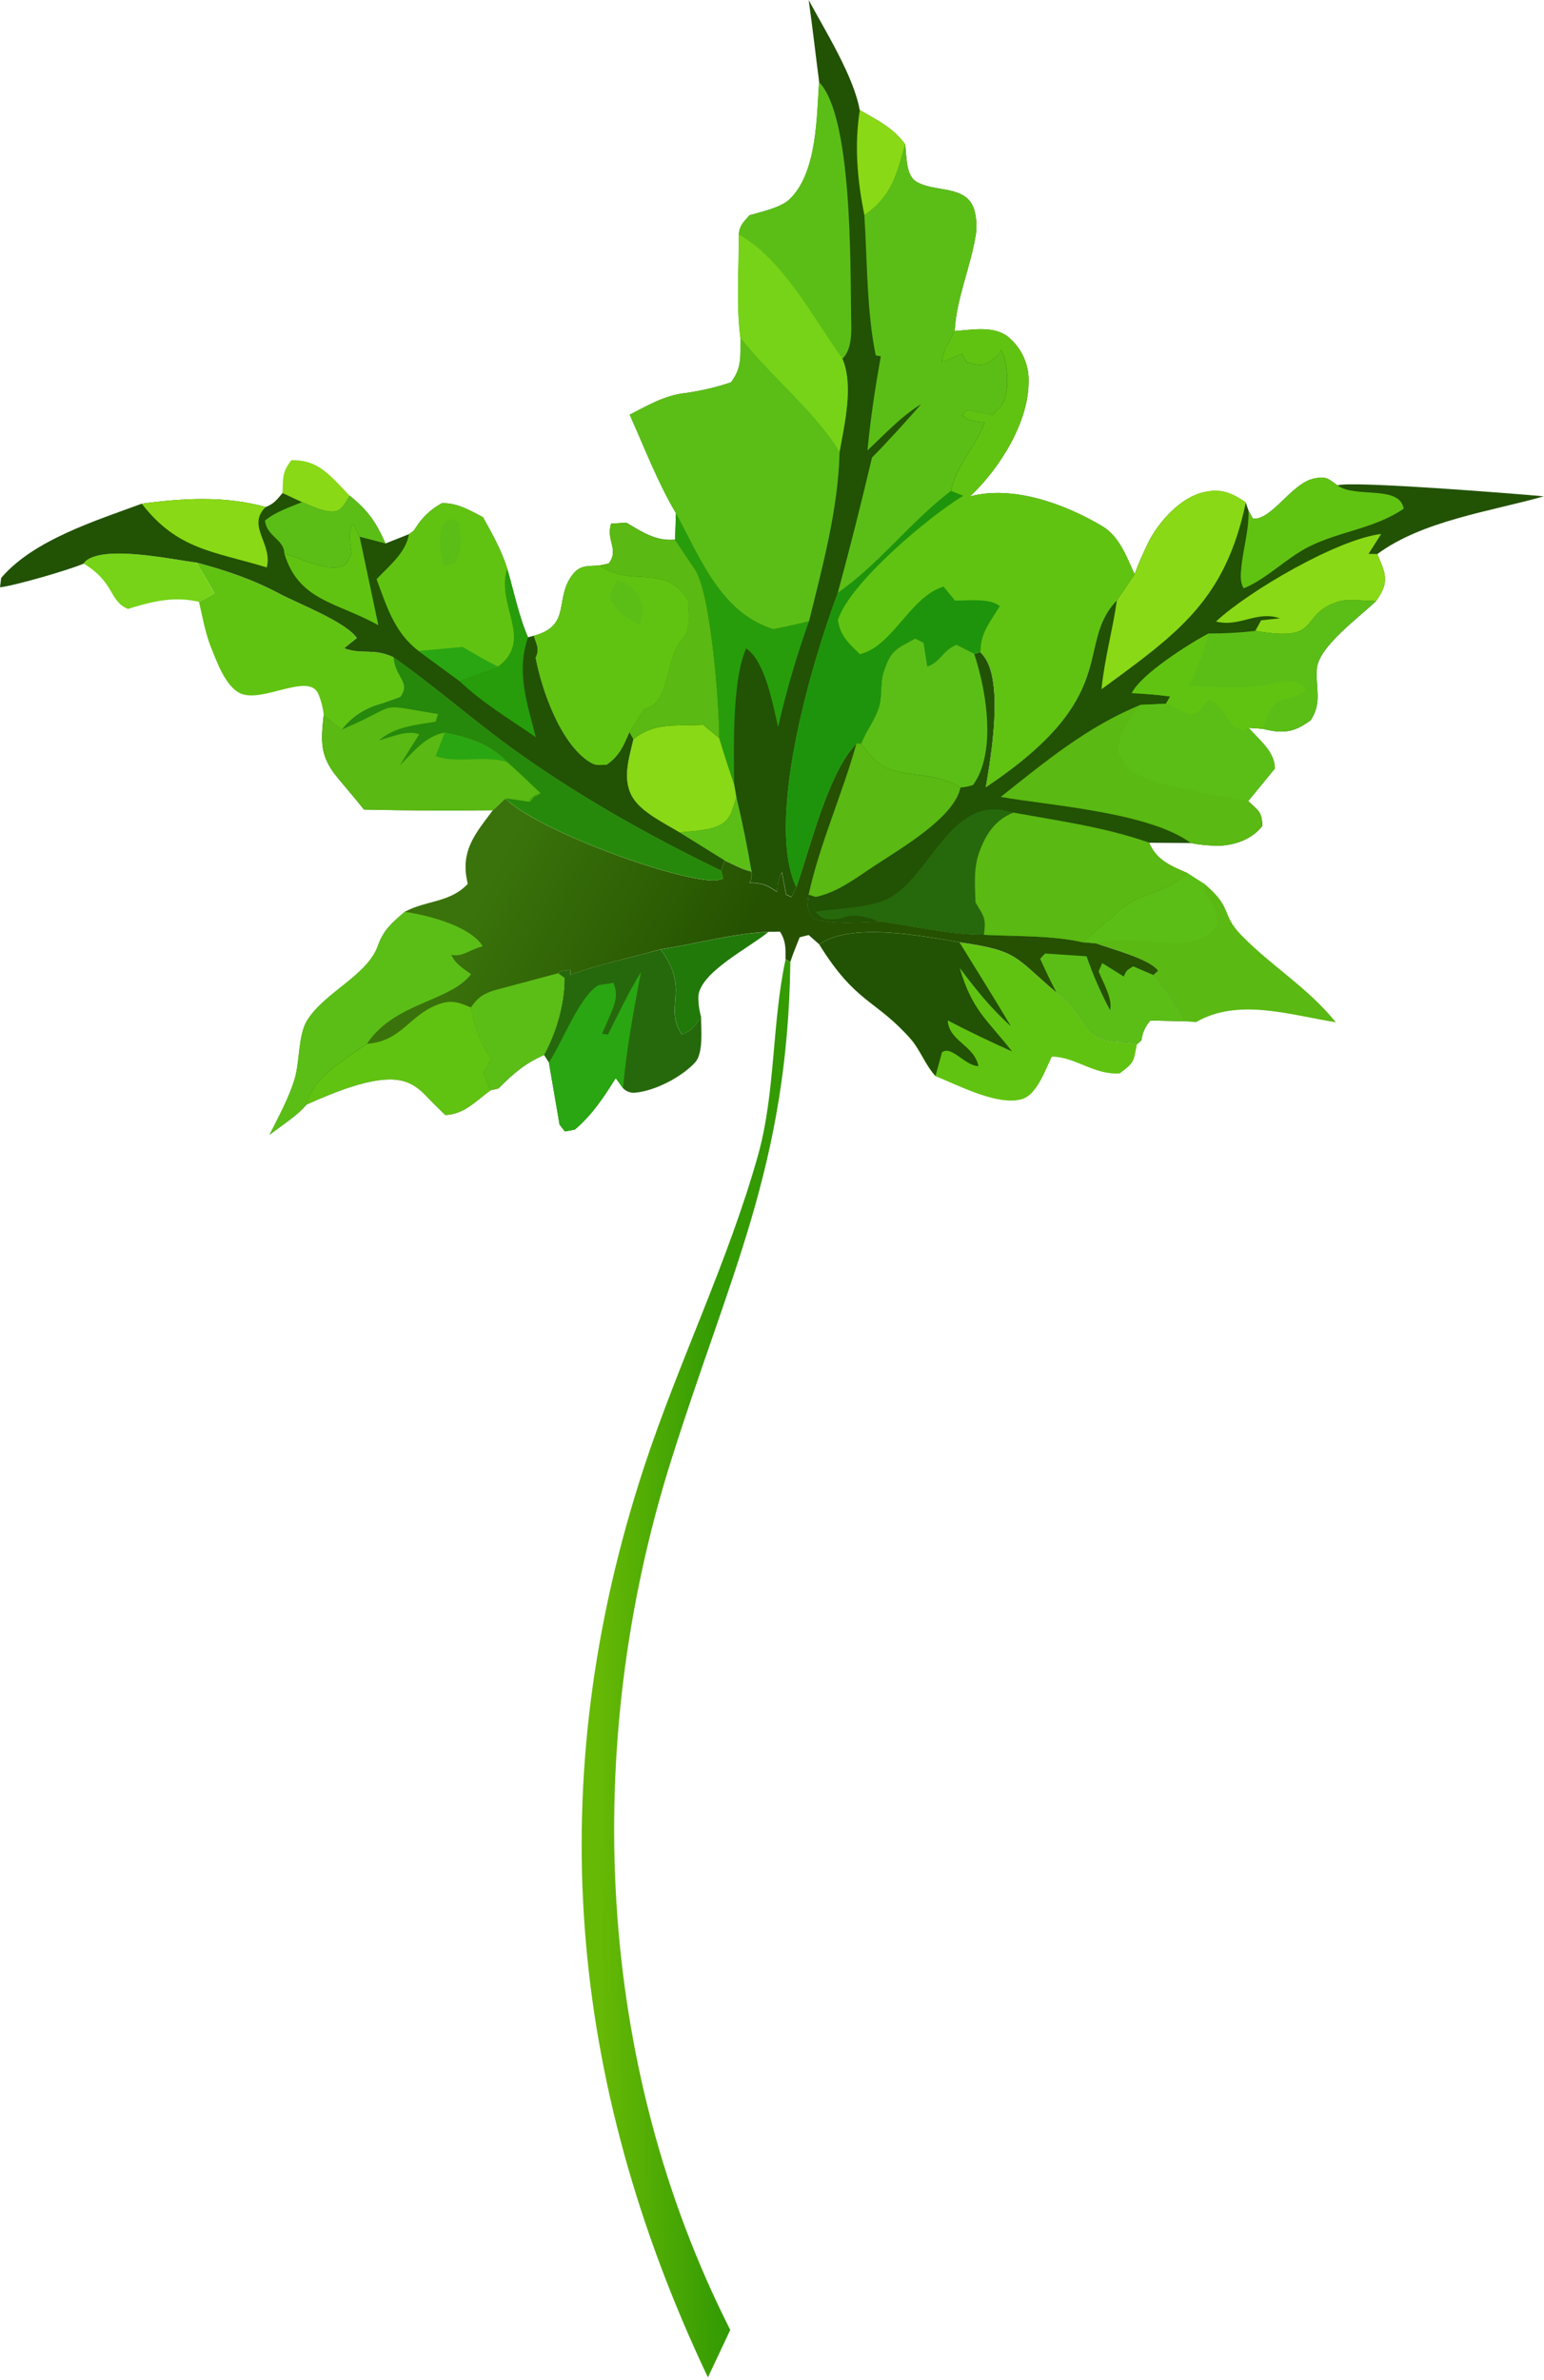 <?xml version="1.0" encoding="UTF-8"?> <svg xmlns="http://www.w3.org/2000/svg" width="553" height="852" viewBox="0 0 553 852" fill="none"><path d="M101.17 176.51C101.47 171.02 100.91 169.14 104.38 164.74C111.05 164.66 115.02 167.06 119.75 171.74C121.63 173.62 123.47 175.54 125.26 177.52C123.73 179.72 122.64 182.71 119.88 183.1C116.13 183.64 111.58 181.19 108.15 179.82L101.17 176.51Z" fill="#89D916"></path><path d="M236.639 339.88C249.779 337.88 261.759 334.3 275.229 333.64C268.299 339.37 250.699 348.08 250.119 356.75C250.096 359.236 250.433 361.711 251.119 364.1C248.679 367.47 248.119 368.74 244.219 370.39C237.549 360.16 247.399 354.52 236.639 339.88Z" fill="#207909"></path><path d="M29.949 201.76C30.1 201.464 30.288 201.188 30.509 200.94C37.359 195.02 61.349 200.28 70.339 201.4C72.539 205.07 74.719 208.72 76.769 212.47L71.239 215.47C63.129 213.57 55.869 214.99 48.109 217.31L45.809 218.01C38.949 215.13 41.199 208.55 29.949 201.76Z" fill="#76D317"></path><path d="M425.149 312.5L431.589 316.62C441.679 325.16 437.209 327.21 444.589 334.79C455.589 346.08 468.179 353.33 478.459 365.99C462.009 363.37 443.459 357.18 428.389 365.93L424.219 365.63C421.969 359.44 417.109 354.25 413.109 349.08L414.789 347.56C412.049 343.35 397.599 339.56 392.569 337.74L387.959 337.36C391.959 333.15 397.249 329.49 401.559 325.36C409.419 318.87 417.449 320.44 425.149 312.5Z" fill="#5AB912"></path><path d="M425.15 312.5L431.59 316.62L431.21 319.15C434.21 323.71 435.87 325.41 436.3 330.95C432.2 335.67 429.65 337.04 423.3 337.43C413.98 338 401.2 335.27 392.53 337.74L387.92 337.36C391.92 333.15 397.21 329.49 401.52 325.36C409.42 318.87 417.45 320.44 425.15 312.5Z" fill="#5BBE17"></path><path d="M70.359 201.4C81.099 204.28 90.529 207.46 100.359 212.7C107.159 216.26 123.779 222.63 127.769 228.42L123.229 232.07C129.709 234.52 133.569 231.86 140.949 235.31C141.549 242.71 147.359 244.18 143.289 249.57C140.569 250.57 137.889 251.57 135.119 252.37C130.076 253.932 125.635 257.008 122.399 261.18L115.949 255.9C115.654 253.29 114.981 250.736 113.949 248.32C110.519 240.65 93.869 251.88 86.029 248.21C80.609 245.67 77.489 236.45 75.319 231.14C73.429 226.14 72.479 220.69 71.269 215.45L76.799 212.45C74.739 208.72 72.559 205.07 70.359 201.4Z" fill="#61C311"></path><path d="M199.85 348.44C200.93 347.35 202.74 347.44 204.23 347.19V348.99C215.29 344.99 225.46 342.99 236.62 339.88C247.38 354.52 237.53 360.16 244.19 370.39C248.11 368.74 248.65 367.47 251.09 364.1C251.09 368.43 252.02 377 248.95 380.37C244.26 385.49 234.95 390.37 227.95 391.14C227.094 391.298 226.213 391.244 225.383 390.983C224.553 390.721 223.8 390.26 223.19 389.64L220.53 386C216.12 393 212.21 399 205.87 404.42L202.31 405.07L200.41 402.61L196.59 380.37L194.84 377.67C199.23 369.74 202.28 359.24 202.18 350.15L199.85 348.44Z" fill="#26690C"></path><path d="M196.59 380.4C201.53 372.93 207.44 356.83 214.33 352.71L219.7 351.86C221.79 356.86 219.81 360.39 217.7 365.35C217.03 366.94 216.34 368.51 215.62 370.08L217.73 370.41C221.5 362.92 225.18 355.18 229.56 348.03C226.97 361.86 224.37 375.59 223.14 389.64L220.53 386C216.12 393 212.21 399 205.87 404.42L202.31 405.07L200.41 402.61L196.59 380.4Z" fill="#2AA612"></path><path d="M293.469 338.17C303.679 330.72 326.309 334.52 338.159 336.4C339.999 336.693 341.835 337.027 343.669 337.4C364.949 340.4 363.429 342.7 378.399 355.4C378.869 355.74 379.339 356.06 379.789 356.4C389.719 364.18 386.789 373.09 402.449 373.09C404.064 373.075 405.667 373.374 407.169 373.97C405.989 380.33 406.169 380.44 401.049 384.3C391.909 384.95 385.049 378.3 376.729 378.3C374.369 383.09 371.419 391.86 366.089 393.48C357.479 396.11 343.089 388.48 335.029 385.26C331.309 381.19 329.619 375.93 326.029 371.85C313.529 357.71 306.629 359.33 293.469 338.17Z" fill="#61C311"></path><path d="M293.469 338.17C303.679 330.72 326.309 334.52 338.159 336.4C339.999 336.693 341.835 337.027 343.669 337.4C349.809 347.4 356.099 357.32 362.069 367.4C354.959 361.06 349.429 354.12 343.719 346.52C348.249 361.82 353.309 364.75 362.489 376.42C354.689 372.96 347.005 369.26 339.439 365.32C339.879 372.8 348.899 374.13 350.439 381.68C345.529 381.56 340.739 374.08 337.379 376.76L335.069 385.19C331.349 381.12 329.659 375.86 326.069 371.78C313.529 357.71 306.629 359.33 293.469 338.17Z" fill="#225204"></path><path d="M281.359 343.48L283.079 344.38C282.079 417.38 261.439 455.77 240.189 523.44C208.289 625.07 213.189 738.72 261.549 834.13L253.549 851.13C203.279 745.13 193.849 637.41 230.649 525.31C243.029 487.63 260.799 451.73 271.519 413.49C277.789 391 276.429 366.37 281.359 343.48Z" fill="url(#paint0_linear_89_9527)"></path><path d="M285.229 317.53C289.999 303.88 296.729 276.05 306.779 266.16C301.719 284.4 293.679 301.87 289.639 320.32C289.129 324.86 288.809 325.09 291.239 328.87C299.059 331.04 307.239 330.19 315.239 329.87C327.239 331.61 340.239 334.67 352.359 334.64C363.429 335.21 377.239 334.8 387.969 337.36L392.579 337.74C397.579 339.58 412.059 343.35 414.799 347.56L413.119 349.08C417.119 354.25 421.979 359.44 424.229 365.63L412.049 365.35C410.252 367.315 409.119 369.795 408.809 372.44L407.169 373.93C405.667 373.334 404.064 373.035 402.449 373.05C386.799 373.05 389.719 364.14 379.789 356.36C379.339 356.01 378.869 355.69 378.399 355.36C363.399 342.69 364.949 340.36 343.669 337.36C341.835 337 339.999 336.667 338.159 336.36C326.309 334.48 303.679 330.68 293.469 338.13L289.639 334.75L286.419 335.55C285.299 338.45 283.999 341.37 283.079 344.34L281.359 343.44C281.359 339.53 281.529 336.98 279.359 333.53L275.239 333.6C261.769 334.26 249.789 337.87 236.649 339.84C225.479 343 215.309 345 204.249 349V347.2C202.759 347.46 200.949 347.36 199.869 348.45L202.199 350.19C202.299 359.28 199.199 369.78 194.859 377.71C187.859 380.8 183.799 384.42 178.509 389.71L175.689 390.33C170.349 394.26 166.199 398.96 159.469 399.19C157.179 396.91 154.849 394.68 152.619 392.33C148.929 388.45 145.399 386.53 139.919 386.46C130.779 386.34 118.079 391.73 109.789 395.46C106.499 399.46 100.709 403.02 96.559 406.29C99.709 399.94 103.559 393.01 105.559 386.22C107.389 380.16 106.799 370.5 110.019 365.33C116.379 355.13 131.679 349.26 135.419 338.45C137.419 332.77 140.539 330.25 144.939 326.45C152.739 322.22 161.069 323.27 167.529 316.45C167.339 315.52 167.129 314.58 166.989 313.64C165.519 303.64 170.829 297.72 176.459 290.14L181.039 285.85C191.479 296.63 239.039 314.42 254.699 315.16C256.14 315.264 257.588 315.067 258.949 314.58L258.299 311.77L259.529 308.08C262.529 309.41 265.929 311.38 269.139 312.02C269.209 312.798 269.209 313.581 269.139 314.36C268.967 314.942 268.729 315.503 268.429 316.03C273.429 316.29 274.129 316.58 278.279 319.32C278.569 316.73 278.449 314.45 280.019 312.32L281.539 320.32L283.449 321.18L285.229 317.53Z" fill="url(#paint1_linear_89_9527)"></path><path d="M199.849 348.44L202.179 350.18C202.279 359.27 199.179 369.77 194.839 377.7C187.839 380.79 183.779 384.41 178.489 389.7L175.669 390.32L173.099 384.16L176.019 379.16C171.589 373.04 170.179 367.87 168.619 360.68C171.329 357.06 172.529 356.09 176.799 354.61L199.849 348.44Z" fill="#5BBE17"></path><path d="M378.399 355.35C376.289 351.35 374.399 347.35 372.529 343.24L374.319 341.36L389.169 342.36C391.47 348.998 394.281 355.447 397.579 361.65C398.579 357.65 395.109 351.75 393.479 347.79L394.769 344.79L402.499 349.61C403.569 347.07 403.729 347.36 405.889 345.96L413.119 349.08C417.119 354.25 421.979 359.44 424.229 365.63L412.049 365.35C410.253 367.315 409.119 369.795 408.809 372.44L407.169 373.93C405.668 373.334 404.065 373.035 402.449 373.05C386.799 373.05 389.719 364.14 379.789 356.36C379.339 356 378.869 355.69 378.399 355.35Z" fill="#5BBE17"></path><path d="M131.46 373.68C143.99 372.81 146.46 363.31 157.25 359.48C161.76 357.87 164.45 358.91 168.62 360.67C170.18 367.86 171.62 373.03 176.02 379.15L173.1 384.15L175.67 390.31C170.33 394.24 166.18 398.94 159.45 399.17C157.16 396.89 154.83 394.66 152.6 392.31C148.91 388.43 145.38 386.51 139.9 386.44C130.76 386.32 118.06 391.71 109.77 395.44C112.42 385.15 123.38 379.53 131.46 373.68Z" fill="#61C311"></path><path d="M144.95 326.44C153.08 327.62 166.61 331.11 172.04 337.53C172.34 337.94 172.618 338.368 172.87 338.81C168.24 339.87 165.63 342.81 161.63 341.81C163.08 345.11 165.91 346.72 168.74 348.76C161.02 358.76 141.41 358.76 131.44 373.64C123.36 379.49 112.44 385.11 109.75 395.44C106.46 399.44 100.67 403 96.519 406.27C99.669 399.92 103.52 392.99 105.52 386.2C107.35 380.14 106.76 370.48 109.98 365.31C116.34 355.11 131.64 349.24 135.38 338.43C137.41 332.79 140.57 330.27 144.95 326.44Z" fill="#5BBE17"></path><path d="M125.26 177.47C131.85 182.82 134.61 186.82 138.07 194.57L146.48 191.23C148.41 189.83 147.78 190.54 149.03 188.74C151.315 185.119 154.508 182.157 158.29 180.15C163.93 180.03 168.13 182.67 172.98 185.15C176.32 191.22 179.63 196.97 181.68 203.63C184.02 211.57 185.83 220.63 189.12 228.17L191.21 227.57C192.13 230.76 193.4 232.34 191.84 235.43C194 247.05 200.73 266.17 211.12 272.75C213.51 274.26 214.57 273.8 217.28 273.75C221.87 270.48 223.21 267.14 225.43 262.05L226.89 264.57C225.27 271.57 222.55 279.57 227.03 286.11C230.43 291.11 238.34 294.89 243.47 297.99L259.56 307.99L258.33 311.68L258.98 314.49C257.619 314.977 256.172 315.174 254.73 315.07C239.09 314.33 191.51 296.54 181.07 285.76L176.49 290.05C161.11 290.25 145.73 290.173 130.35 289.82C127.19 285.82 123.85 282 120.62 278.05C114.45 270.55 114.95 265 115.95 255.9L122.43 261.18C125.666 257.008 130.107 253.932 135.15 252.37C137.92 251.55 140.6 250.54 143.32 249.57C147.39 244.18 141.58 242.71 140.98 235.31C133.6 231.86 129.74 234.52 123.26 232.07L127.8 228.42C123.8 222.63 107.19 216.26 100.39 212.7C90.58 207.46 81.15 204.28 70.39 201.4C61.39 200.28 37.39 195.02 30.56 200.94C30.339 201.188 30.15 201.464 30 201.76C24.86 204.02 5.39 209.65 0 210.27L0.42 206.91C12 193.29 34.42 186.37 50.8 180.32C65.71 178.32 80.54 177.47 95.2 181.51C98.33 180.21 99 179.02 101.2 176.51L108.2 179.77C111.63 181.14 116.2 183.59 119.93 183.05C122.64 182.66 123.73 179.67 125.26 177.47Z" fill="#225204"></path><path d="M101.818 198.08C106.958 199.8 116.228 204.17 121.478 202.98C124.568 202.28 124.478 200.84 125.958 198.25C125.558 194.64 124.508 190.76 126.428 187.48L128.798 192.14L135.508 223.85C120.838 215.57 106.948 215.28 101.818 198.08Z" fill="#61C311"></path><path d="M178.479 238.67C191.289 228.97 177.549 216.95 181.679 203.67C184.019 211.61 185.829 220.67 189.119 228.21C184.819 240.55 188.799 251.74 191.939 263.95C182.759 257.6 172.589 251.52 164.539 243.8L178.479 238.67Z" fill="#279D0B"></path><path d="M125.26 177.47C131.85 182.82 134.61 186.82 138.07 194.57L128.8 192.14L126.43 187.48C124.51 190.76 125.56 194.64 125.96 198.25C124.45 200.84 124.57 202.25 121.48 202.98C116.23 204.17 106.96 199.8 101.82 198.08C101.74 193.08 95.51 192.08 94.92 186.37C98.61 183.26 103.71 181.63 108.15 179.77C111.58 181.14 116.15 183.59 119.88 183.05C122.64 182.66 123.73 179.67 125.26 177.47Z" fill="#5BBE17"></path><path d="M50.77 180.32C65.68 178.32 80.51 177.47 95.169 181.51C88.169 188.32 97.769 194.59 95.549 203.15C76.549 197.36 63.59 196.91 50.77 180.32Z" fill="#89D916"></path><path d="M146.479 191.23C148.409 189.83 147.779 190.54 149.029 188.74C151.315 185.119 154.507 182.157 158.289 180.15C163.929 180.03 168.129 182.67 172.979 185.15C176.319 191.22 179.629 196.97 181.679 203.63C177.549 216.92 191.289 228.94 178.479 238.63L164.539 243.75L149.949 233.06C141.279 226.52 138.529 217.13 134.869 207.35C139.339 202.64 145.379 197.83 146.479 191.23Z" fill="#61C311"></path><path d="M158.95 202.9C158.14 199.65 157.29 196.44 157.57 193.07C157.91 188.92 157.95 188.28 161.07 185.6L164.66 187.17C164.95 193 166.24 196.89 162.66 201.78L158.95 202.9Z" fill="#5BBE17"></path><path d="M165.649 231.59C169.879 234.01 174.069 236.59 178.479 238.67L164.539 243.79L149.949 233.06L165.649 231.59Z" fill="#2AA612"></path><path d="M140.95 235.31C155.37 245.44 168.61 257.11 182.84 267.48C205.96 284.33 232.63 299.33 258.35 311.72L259 314.53C257.639 315.017 256.191 315.214 254.75 315.11C239.11 314.37 191.53 296.58 181.09 285.8L176.51 290.09C161.13 290.29 145.75 290.213 130.37 289.86C127.21 285.86 123.87 282.04 120.64 278.09C114.45 270.55 114.95 265 115.95 255.9L122.43 261.18C125.666 257.008 130.106 253.932 135.15 252.37C137.92 251.55 140.6 250.54 143.32 249.57C147.34 244.18 141.53 242.71 140.95 235.31Z" fill="#5AB912"></path><path d="M159.28 262.28C168.02 264.11 175.07 266.14 181.55 272.77C172.66 270.29 163.62 273.48 156.01 270.69C157.123 267.89 158.213 265.087 159.28 262.28Z" fill="#2AA612"></path><path d="M140.949 235.31C155.369 245.44 168.609 257.11 182.839 267.48C205.959 284.33 232.629 299.33 258.349 311.72L258.999 314.53C257.638 315.017 256.191 315.214 254.749 315.11C239.109 314.37 191.529 296.58 181.089 285.8L189.649 287.04L193.129 283.68L188.889 286.91L193.609 283.97C189.609 280.16 185.699 276.39 181.609 272.77C175.129 266.14 168.079 264.11 159.339 262.28C152.499 263.38 147.969 269.28 143.209 274.01C145.469 270.277 147.783 266.577 150.149 262.91C146.149 261.2 139.989 263.91 135.699 265.07C141.629 260.07 148.629 259.62 156.019 258.35L156.889 255.64C133.889 251.89 144.069 251.84 123.699 260.64L122.439 261.18C125.675 257.008 130.116 253.932 135.159 252.37C137.929 251.55 140.609 250.54 143.329 249.57C147.339 244.18 141.529 242.71 140.949 235.31Z" fill="#26890C"></path><path d="M447.199 182.89L448.759 185.69C455.549 186.26 462.539 173.03 470.609 171.32C475.009 170.39 475.609 171.32 479.049 173.76C483.869 172.06 542.809 176.76 552.949 177.69C533.869 183.09 509.489 186.4 493.329 198.35C495.029 202.85 497.329 206.41 495.209 211.19C494.544 212.591 493.754 213.93 492.849 215.19C487.139 220.76 472.279 231.41 471.659 239.38C471.109 246.38 473.659 251.47 469.429 257.89C464.959 261.09 461.679 262.5 456.079 261.71C454.78 261.512 453.491 261.248 452.219 260.92L447.219 260.58C451.159 265.13 456.559 269.04 456.609 275.14L447.069 286.78C450.699 290.32 451.909 290.42 452.149 295.65C448.699 300.14 443.149 302.31 437.569 302.74C433.879 302.841 430.19 302.532 426.569 301.82L411.569 301.71C414.079 307.81 419.189 309.98 425.109 312.51C417.409 320.45 409.379 318.88 401.529 325.42C397.219 329.5 391.969 333.16 387.929 337.42C377.199 334.86 363.389 335.27 352.319 334.7C340.229 334.7 327.199 331.7 315.199 329.93C307.199 330.25 299.019 331.1 291.199 328.93C288.769 325.15 289.089 324.93 289.599 320.38C293.599 301.93 301.679 284.46 306.739 266.22L308.429 266.28C310.099 261.74 313.359 257.82 314.769 253.18C315.979 249.18 315.129 244.77 316.409 240.75C318.929 232.87 320.769 232.49 327.729 228.69L330.729 230.18L332.049 238.67C336.699 237.19 337.569 232.85 342.529 230.89L348.879 234.14L351.129 233.46C351.549 233.96 351.989 234.46 352.389 234.96C359.499 244.26 354.889 271.11 353.049 281.86C402.669 248.73 384.559 231.14 399.979 214.93L406.309 205.66C407.875 201.506 409.657 197.437 411.649 193.47C415.439 186.4 422.769 178.25 430.829 176.3C437.349 174.73 441.019 176.46 446.179 179.87L447.199 182.89Z" fill="#225204"></path><path d="M449.59 225.87L451.69 222.08L458.47 221.36C449.86 218.5 444.15 224.66 435.52 222.51C447.14 211.66 479.03 193.01 494.69 191.17L490.169 198.29L493.33 198.35C495.03 202.85 497.33 206.41 495.21 211.19C494.544 212.591 493.755 213.93 492.85 215.19C489.39 215.19 482.69 214.32 479.62 215.28C464.37 220 474.48 230.17 449.59 225.87Z" fill="#89D916"></path><path d="M447.2 182.89L448.76 185.69C455.55 186.26 462.54 173.03 470.61 171.32C475.01 170.39 475.61 171.32 479.05 173.76C485.27 178.5 501.32 173.46 502.73 182.12C492.65 189.12 479.91 190.19 469 195.62C460.63 199.78 453.88 207.15 445.49 210.62C444.32 209.05 444.31 206.34 444.49 204.42C445.04 196.94 447.28 190.7 447.2 182.89Z" fill="#61C311"></path><path d="M315.239 329.87C311.239 328.74 306.919 327.03 302.789 328.27C301.436 328.788 300.007 329.079 298.559 329.13C294.749 329.13 294.609 328.95 292.029 326.4C299.639 325.2 310.629 325.17 317.559 321.96C329.029 316.65 335.809 298.62 347.499 292.08C352.709 289.16 357.399 289.26 362.919 290.91C356.479 293.51 353.099 298.54 350.699 304.91C348.569 310.59 349.109 317.07 349.339 323.03C352.519 328.26 353.129 328.62 352.339 334.6C340.269 334.67 327.239 331.61 315.239 329.87Z" fill="#26690C"></path><path d="M306.779 266.16L308.469 266.22C314.309 273.97 316.389 275.69 326.119 277.05C332.729 277.98 338.199 278.4 344.009 281.94C341.809 292.74 322.579 303.78 313.239 309.94C306.749 314.23 299.799 319.6 292.119 321.11L289.639 320.31C293.679 301.87 301.719 284.4 306.779 266.16Z" fill="#5AB912"></path><path d="M406.359 205.6C407.925 201.446 409.708 197.377 411.7 193.41C415.49 186.34 422.82 178.19 430.88 176.24C437.4 174.67 441.07 176.4 446.23 179.81C438.85 214.74 422.23 226.48 394.52 246.75C395.6 235.75 398.52 225.63 400.03 214.87L406.359 205.6Z" fill="#89D916"></path><path d="M308.469 266.22C310.139 261.68 313.399 257.76 314.809 253.12C316.019 249.12 315.169 244.71 316.449 240.69C318.969 232.81 320.809 232.43 327.769 228.63L330.769 230.12L332.089 238.61C336.739 237.13 337.609 232.79 342.569 230.83L348.919 234.08C352.979 246.35 356.179 264.95 350.699 277.26C350.088 278.577 349.358 279.836 348.519 281.02C347.06 281.526 345.54 281.835 343.999 281.94C338.189 278.4 332.719 277.94 326.109 277.05C316.389 275.69 314.309 274 308.469 266.22Z" fill="#5BBE17"></path><path d="M449.589 225.87C474.479 230.17 464.369 220.04 479.589 215.27C482.659 214.27 489.359 215.21 492.819 215.18C487.109 220.75 472.249 231.4 471.629 239.37C471.079 246.37 473.629 251.46 469.399 257.88C464.929 261.08 461.649 262.49 456.049 261.7C454.75 261.502 453.462 261.238 452.189 260.91L447.189 260.57L445.329 261.67C438.069 260.17 440.109 253.33 432.759 250.67C430.709 253.55 429.759 254.97 426.359 256.19L417.619 251.91L419.099 249.32C414.499 248.72 409.989 248.32 405.359 248.14C408.719 241.31 425.989 230.42 432.839 226.8C438.436 226.821 444.029 226.51 449.589 225.87Z" fill="#5BBE17"></path><path d="M417.639 251.93L419.119 249.34C414.519 248.74 410.009 248.34 405.379 248.16C408.739 241.33 426.009 230.44 432.859 226.82C431.141 233.306 428.731 239.589 425.669 245.56C436.669 245.96 447.479 247.06 458.199 244.25C461.199 243.46 463.199 244.09 466.199 244.89L467.689 247.22C460.119 252.67 456.689 246.36 452.249 260.91L447.249 260.57L445.389 261.67C438.129 260.17 440.169 253.33 432.819 250.67C430.769 253.55 429.819 254.97 426.419 256.19L417.639 251.93Z" fill="#61C311"></path><path d="M362.948 290.91C379.418 293.91 395.798 296.13 411.638 301.7C414.148 307.8 419.258 309.97 425.178 312.5C417.478 320.44 409.448 318.87 401.598 325.41C397.288 329.49 392.038 333.15 387.998 337.41C377.268 334.85 363.458 335.26 352.388 334.69C353.158 328.69 352.548 328.35 349.388 323.12C349.158 317.12 348.618 310.68 350.748 305C353.098 298.54 356.478 293.51 362.948 290.91Z" fill="#5AB912"></path><path d="M417.64 251.93L426.38 256.21C429.75 254.99 430.73 253.57 432.78 250.69C440.13 253.33 438.09 260.17 445.35 261.69L447.21 260.59C451.15 265.14 456.55 269.05 456.6 275.15L447.06 286.79C450.69 290.33 451.9 290.43 452.14 295.66C448.69 300.15 443.14 302.32 437.56 302.75C433.871 302.851 430.182 302.542 426.56 301.83C411.56 290.83 376.85 288.5 358.41 285.31C374.35 272.67 389.41 260.13 408.41 252.38L417.64 251.93Z" fill="#5AB912"></path><path d="M417.64 251.93L426.38 256.21C429.75 254.99 430.73 253.57 432.78 250.69C440.13 253.33 438.09 260.17 445.35 261.69L447.21 260.59C451.15 265.14 456.55 269.05 456.6 275.15L447.06 286.79C436.82 285.09 421.06 282.4 411.33 278.99C405.13 276.81 403.44 274.69 400.43 269.34C400.32 262.58 404.76 257.72 408.43 252.34L417.64 251.93Z" fill="#5BBE17"></path><path d="M289.629 0C295.439 10.81 305.789 27.31 307.919 39.41C314.089 42.93 319.919 45.75 324.189 51.65C324.729 55.75 324.409 62.65 328.039 64.93C334.629 69.12 346.109 65.93 348.949 75.1C349.693 77.841 349.904 80.7 349.569 83.52C347.809 95.26 342.489 106.88 341.939 118.52C348.129 118.07 356.359 116.45 361.399 120.88C363.69 122.837 365.51 125.285 366.722 128.044C367.934 130.802 368.507 133.799 368.399 136.81C368.329 151.18 358.259 167.23 348.219 176.95C347.939 177.22 347.629 177.48 347.339 177.74C362.709 173.59 381.409 180.42 394.799 188.39C400.939 192.05 403.508 199.39 406.368 205.61L400.039 214.88C384.619 231.09 402.729 248.68 353.109 281.81C354.949 271.06 359.559 244.21 352.449 234.91C352.049 234.39 351.609 233.91 351.189 233.41L348.939 234.09L342.589 230.84C337.589 232.84 336.759 237.14 332.109 238.62L330.789 230.13L327.789 228.64C320.789 232.44 318.989 232.82 316.469 240.7C315.189 244.7 316.039 249.12 314.829 253.13C313.419 257.77 310.159 261.69 308.489 266.23L306.799 266.17C296.749 276.06 290.019 303.89 285.249 317.54L283.499 321.11L281.589 320.25L280.069 312.25C278.499 314.41 278.619 316.69 278.329 319.25C274.179 316.51 273.439 316.25 268.479 315.96C268.779 315.433 269.017 314.872 269.189 314.29C269.259 313.512 269.259 312.728 269.189 311.95C265.979 311.31 262.589 309.34 259.579 308.01L243.489 298.01C238.359 294.91 230.489 291.09 227.049 286.13C222.569 279.59 225.289 271.64 226.909 264.59L225.449 262.07C223.229 267.16 221.889 270.5 217.299 273.77C214.589 273.82 213.529 274.28 211.139 272.77C200.749 266.19 194.019 247.07 191.859 235.45C193.419 232.36 192.149 230.78 191.229 227.59C204.969 223.9 198.279 214.3 205.229 205.53C207.879 202.18 210.859 202.75 214.679 202.44L218.029 201.74C221.939 196.74 216.899 193.35 218.929 187.46L224.309 187.11C229.599 190.19 234.309 193.48 240.649 193.25C241.039 193.25 241.419 193.25 241.809 193.17L242.139 183.75C235.589 172.75 230.809 160.16 225.559 148.45C231.809 145.25 238.109 141.55 245.179 140.76C250.843 139.997 256.422 138.694 261.839 136.87C265.949 131.4 265.079 127.48 265.259 120.87C263.709 109.05 264.769 95.87 264.679 83.87C264.899 80.68 266.459 79.38 268.469 77.06C272.659 75.82 279.599 74.39 282.789 71.36C292.709 61.92 292.529 41.74 293.389 29.36C292.109 19.6 291.029 9.77 289.629 0Z" fill="#225204"></path><path d="M263.759 285.4C265.889 294.23 267.649 303.01 269.169 311.97C265.959 311.33 262.569 309.36 259.559 308.03L243.469 298.03C247.889 297.52 254.179 297.42 258.109 295.25C262.039 293.08 262.399 289.3 263.759 285.4Z" fill="#5BBE17"></path><path d="M307.949 39.41C314.119 42.93 319.949 45.75 324.219 51.65C321.039 62.86 319.539 70.06 309.609 77.09C307.059 64.59 305.949 52.06 307.949 39.41Z" fill="#89D916"></path><path d="M242.08 183.76C250.8 199.76 258.08 219.41 276.95 225.24C281.25 224.42 285.523 223.473 289.77 222.4C285.32 234.792 281.623 247.442 278.7 260.28C276.79 252.42 274.2 236.92 267.25 232.11C262.16 243.56 262.83 267.99 262.94 280.75C261.027 275.29 259.247 269.79 257.6 264.25C257.69 252.67 254.6 211.94 248.83 203.7C246.41 200.24 244.11 196.7 241.75 193.18L242.08 183.76Z" fill="#279D0B"></path><path d="M226.89 264.6C234.72 258.39 242.06 260.08 251.81 259.46L257.6 264.25C259.253 269.79 261.033 275.29 262.94 280.75L263.76 285.4C262.4 289.3 262.01 293.08 258.11 295.24C254.21 297.4 247.89 297.51 243.47 298.02C238.34 294.92 230.47 291.1 227.03 286.14C222.55 279.6 225.27 271.65 226.89 264.6Z" fill="#89D916"></path><path d="M214.619 202.45L217.969 201.75C221.879 196.75 216.839 193.36 218.869 187.47L224.249 187.12C229.539 190.2 234.249 193.49 240.589 193.26C240.979 193.26 241.359 193.26 241.749 193.18C244.109 196.69 246.409 200.24 248.829 203.7C254.589 211.94 257.689 252.7 257.599 264.25L251.809 259.46C242.059 260.08 234.719 258.39 226.889 264.6L225.429 262.08L230.629 253.89C239.799 252.25 238.249 236.14 243.879 229.41C246.069 226.81 246.299 225.55 246.709 222.17L246.329 214.82C238.049 201.45 226.429 210.62 214.619 202.45Z" fill="#5AB912"></path><path d="M191.209 227.6C204.949 223.91 198.259 214.31 205.209 205.54C207.859 202.19 210.839 202.76 214.659 202.45C226.469 210.62 238.089 201.45 246.369 214.82L246.749 222.17C246.339 225.55 246.109 226.81 243.919 229.41C238.289 236.14 239.839 252.25 230.669 253.89L225.469 262.08C223.249 267.17 221.909 270.51 217.319 273.78C214.609 273.83 213.549 274.29 211.159 272.78C200.769 266.2 194.039 247.08 191.879 235.46C193.399 232.37 192.129 230.79 191.209 227.6Z" fill="#61C311"></path><path d="M220.95 207.55C223.44 208.44 226.23 209.82 227.87 212.01C231.24 216.5 230.41 219.01 229.18 223.93C224.02 221.03 220.27 218.86 218.18 213.29L220.95 207.55Z" fill="#5BBE17"></path><path d="M293.329 29.39C305.279 41.39 304.529 94.97 304.829 113.04C304.909 117.94 305.409 124.45 302.009 128.17C301.905 128.243 301.79 128.3 301.669 128.34C305.829 137.87 302.439 151.94 300.669 161.91C292.429 147.91 275.579 134.44 265.159 120.91C263.609 109.09 264.669 95.91 264.579 83.91C264.799 80.72 266.359 79.42 268.369 77.1C272.559 75.86 279.499 74.43 282.689 71.4C292.649 62 292.469 41.8 293.329 29.39Z" fill="#5BBE17"></path><path d="M264.62 83.93C280.7 93.14 291.05 113.6 301.67 128.34C305.83 137.87 302.44 151.94 300.67 161.91C292.43 147.91 275.58 134.44 265.16 120.91C263.65 109.11 264.71 95.92 264.62 83.93Z" fill="#76D317"></path><path d="M309.579 77.09C319.509 70.09 321.009 62.86 324.189 51.65C324.729 55.75 324.409 62.65 328.039 64.93C334.629 69.12 346.109 65.93 348.949 75.1C349.694 77.841 349.904 80.699 349.569 83.52C347.809 95.26 342.489 106.88 341.939 118.52C340.189 121.96 337.549 125.81 337.389 129.72L344.469 126.63L346.239 129.7C350.309 130.57 351.299 131.48 355.079 129.07C356.505 128.084 357.675 126.771 358.489 125.24C360.919 129.13 361.359 138.63 359.789 143.07C359.039 145.19 356.979 147.07 355.439 148.59L346.229 146.77L344.549 148.68C347.159 151.05 349.329 150.75 352.719 151.25C349.719 159.57 342.129 167.25 340.619 175.76C326.149 186.76 314.679 202.18 300.049 212.27C304.409 196.19 308.499 180.033 312.319 163.8C318.429 157.6 324.209 151.19 329.949 144.65C322.769 149.07 316.809 155.5 310.699 161.27C311.759 149.9 313.469 138.81 315.469 127.57L313.649 127.22C310.399 111.34 310.629 93.34 309.579 77.09Z" fill="#5BBE17"></path><path d="M265.2 120.93C275.62 134.44 292.47 147.93 300.71 161.93C300.17 182.45 294.63 202.59 289.77 222.42C285.53 223.473 281.257 224.413 276.95 225.24C258.12 219.41 250.8 199.78 242.08 183.76C235.53 172.76 230.75 160.17 225.5 148.46C231.75 145.26 238.05 141.56 245.12 140.77C250.785 140.007 256.363 138.704 261.78 136.88C265.89 131.41 265.02 127.49 265.2 120.93Z" fill="#5BBE17"></path><path d="M341.949 118.51C348.139 118.06 356.369 116.44 361.409 120.87C363.7 122.827 365.52 125.276 366.732 128.034C367.944 130.792 368.518 133.789 368.409 136.8C368.339 151.17 358.269 167.22 348.229 176.94C347.949 177.21 347.639 177.47 347.349 177.73C362.719 173.58 381.419 180.41 394.809 188.38C400.949 192.04 403.519 199.38 406.379 205.6L400.049 214.87C384.629 231.08 402.739 248.67 353.119 281.8C354.959 271.05 359.569 244.2 352.459 234.9C352.059 234.38 351.619 233.9 351.199 233.4L348.949 234.08L342.599 230.83C337.599 232.83 336.769 237.13 332.119 238.61L330.799 230.12L327.799 228.63C320.799 232.43 318.999 232.81 316.479 240.69C315.199 244.69 316.049 249.11 314.839 253.12C313.429 257.76 310.169 261.68 308.499 266.22L306.809 266.16C296.759 276.05 290.029 303.88 285.259 317.53C284.999 317.089 284.762 316.635 284.549 316.17C274.719 291.54 290.709 237.27 300.079 212.26C314.709 202.17 326.179 186.71 340.649 175.75C342.159 167.26 349.709 159.56 352.749 151.24C349.359 150.74 347.189 151.04 344.579 148.67L346.259 146.76L355.469 148.58C357.009 147.04 359.069 145.18 359.819 143.06C361.389 138.62 360.949 129.12 358.519 125.23C357.705 126.761 356.536 128.075 355.109 129.06C351.329 131.47 350.339 130.56 346.269 129.69L344.499 126.62L337.419 129.71C337.549 125.8 340.189 122 341.949 118.51Z" fill="#61C311"></path><path d="M340.619 175.75L345.019 177.49C333.249 184.49 304.219 208.72 300.129 221.98C300.949 227.74 303.949 230.19 307.949 234.19C319.669 231.51 325.949 213.6 337.949 210L342.039 215C346.909 215.11 354.339 214 358.119 217L356.789 219.07C353.699 223.94 351.169 227.41 351.189 233.39L348.939 234.07L342.589 230.82C337.589 232.82 336.759 237.12 332.109 238.6L330.789 230.11L327.789 228.62C320.789 232.42 318.989 232.8 316.469 240.68C315.189 244.68 316.039 249.1 314.829 253.11C313.419 257.75 310.159 261.67 308.489 266.21L306.799 266.15C296.749 276.04 290.019 303.87 285.249 317.52C284.989 317.079 284.752 316.625 284.539 316.16C274.709 291.53 290.699 237.26 300.069 212.25C314.679 202.17 326.149 186.71 340.619 175.75Z" fill="#1E940C"></path><defs><linearGradient id="paint0_linear_89_9527" x1="256.915" y1="591.87" x2="214.115" y2="592.27" gradientUnits="userSpaceOnUse"><stop stop-color="#349B03"></stop><stop offset="1" stop-color="#66B905"></stop></linearGradient><linearGradient id="paint1_linear_89_9527" x1="255.767" y1="357.524" x2="175.079" y2="313.789" gradientUnits="userSpaceOnUse"><stop stop-color="#255100"></stop><stop offset="1" stop-color="#3A730B"></stop></linearGradient></defs></svg> 